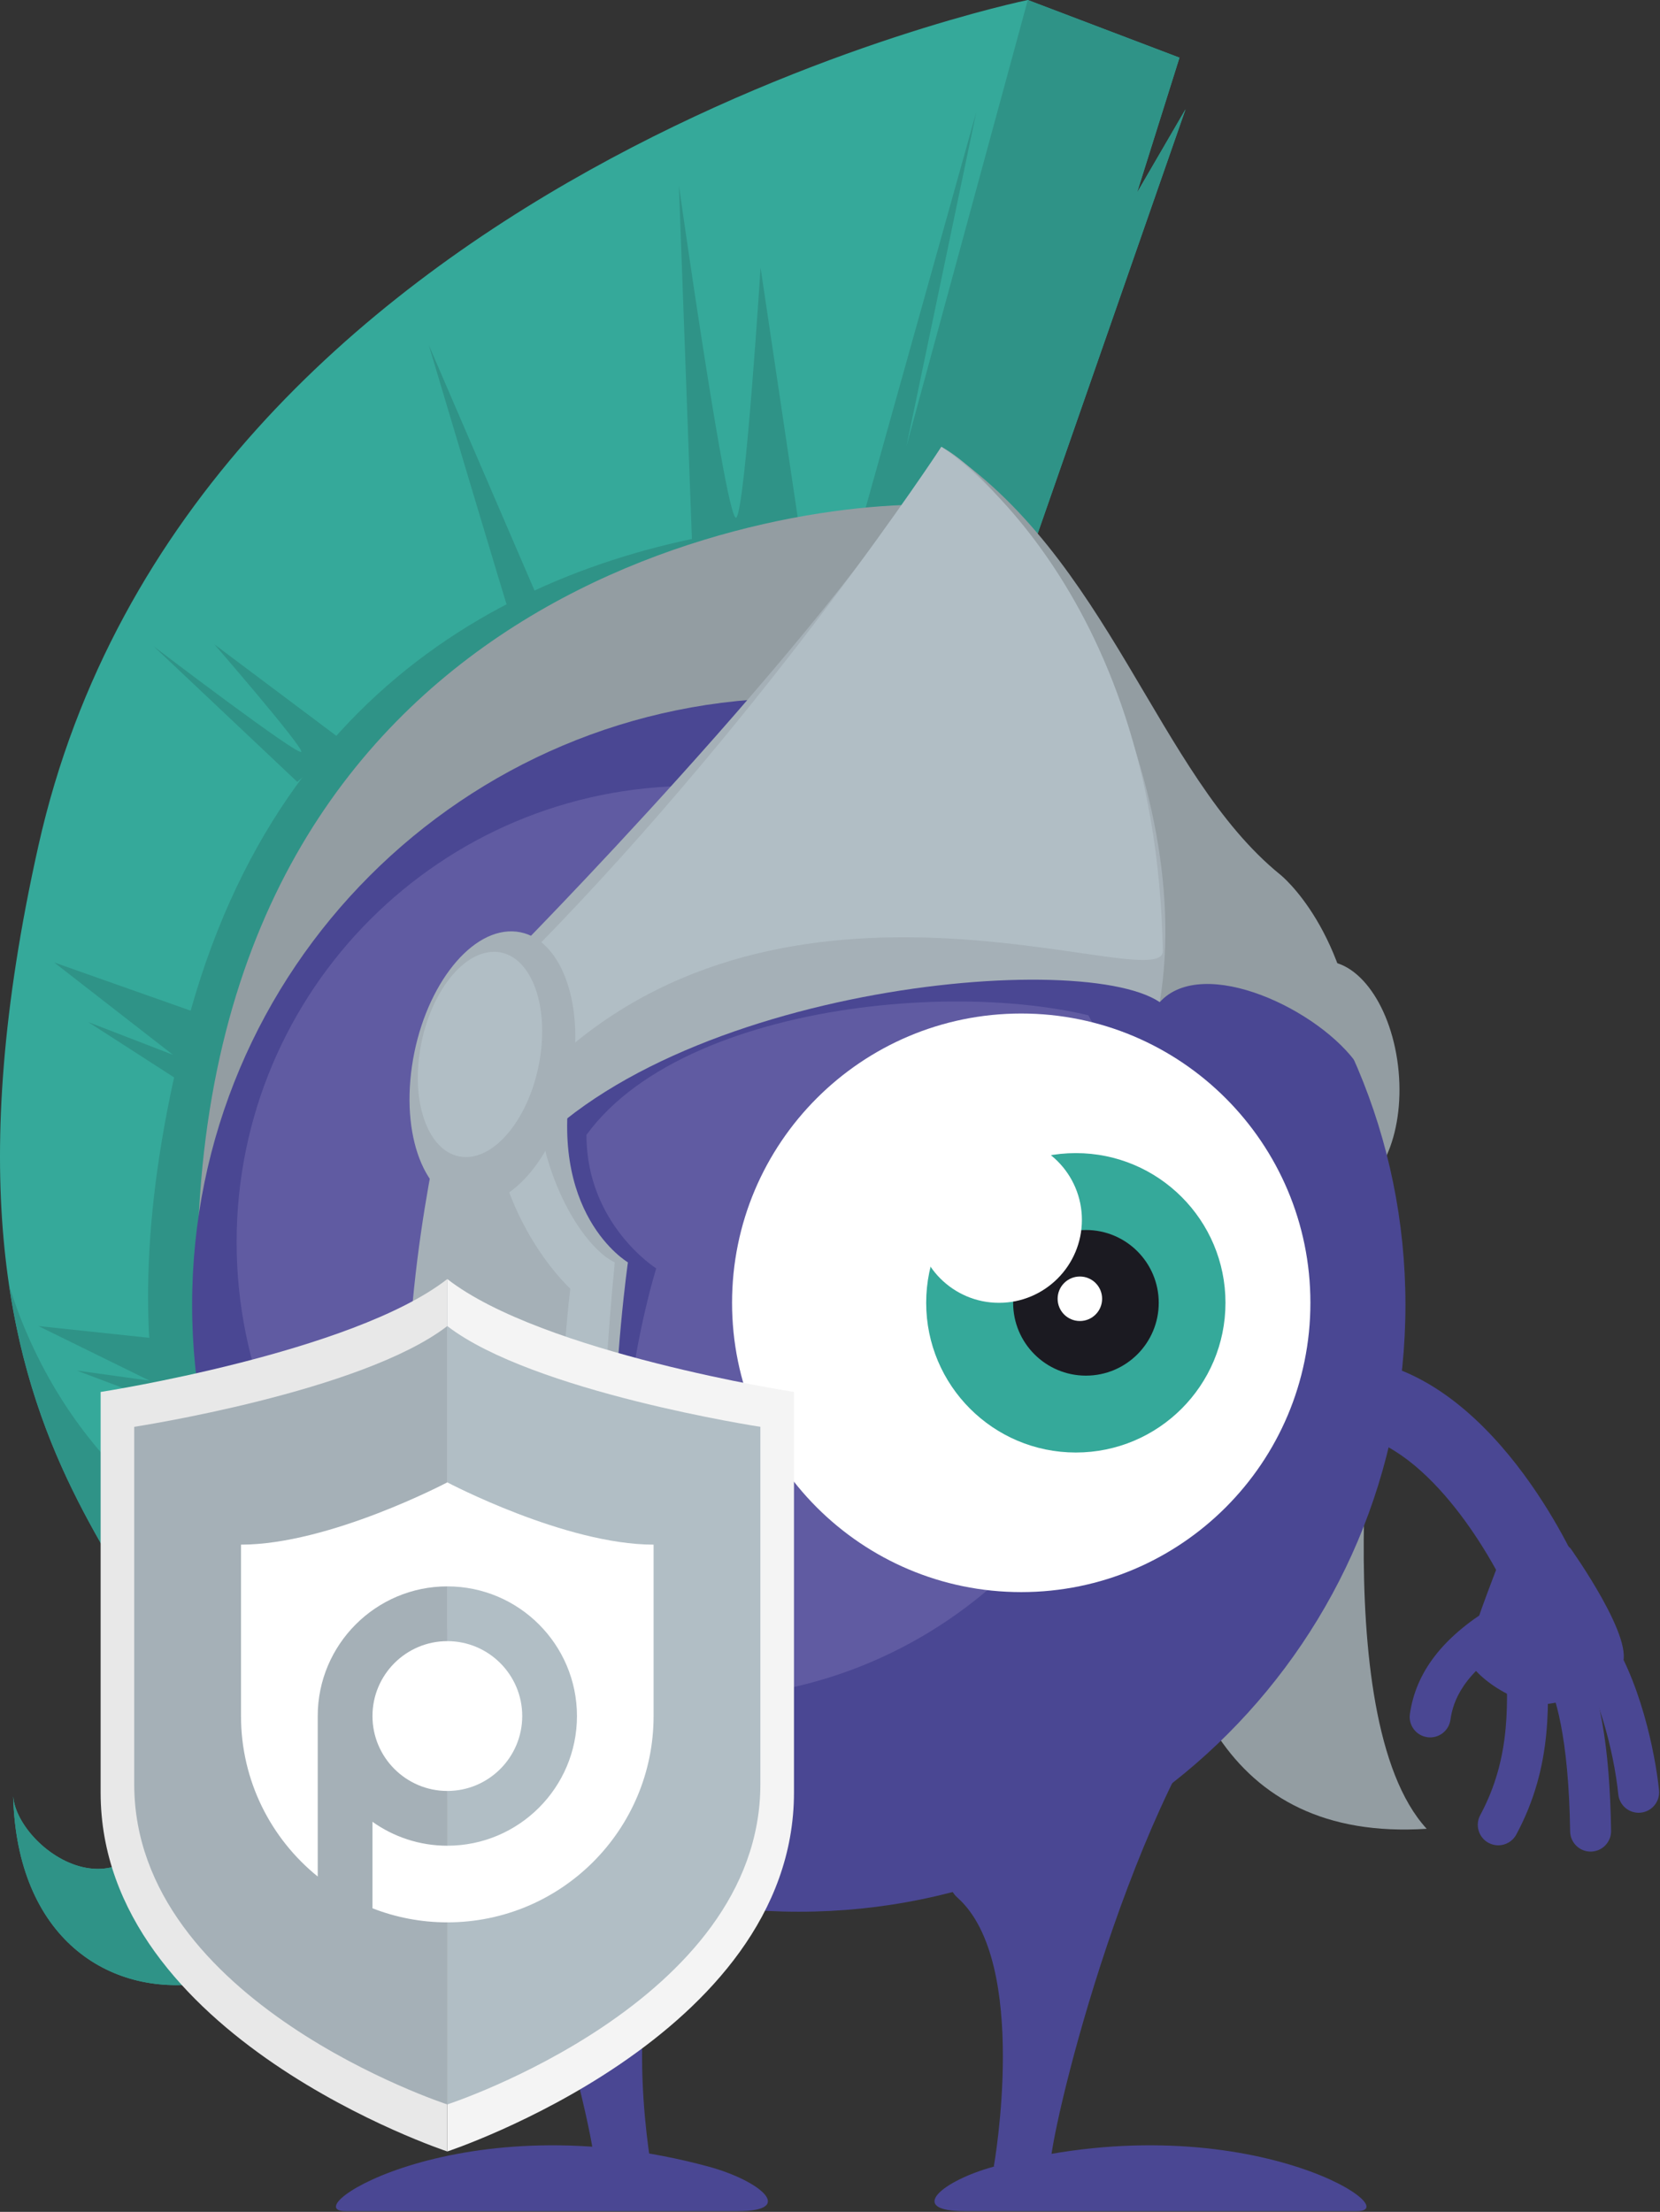 <?xml version="1.0" encoding="UTF-8" standalone="no"?><!DOCTYPE svg PUBLIC "-//W3C//DTD SVG 1.1//EN" "http://www.w3.org/Graphics/SVG/1.1/DTD/svg11.dtd"><svg width="100%" height="100%" viewBox="0 0 1901 2532" version="1.1" xmlns="http://www.w3.org/2000/svg" xmlns:xlink="http://www.w3.org/1999/xlink" xml:space="preserve" xmlns:serif="http://www.serif.com/" style="fill-rule:evenodd;clip-rule:evenodd;stroke-linejoin:round;stroke-miterlimit:2;"><rect x="0" y="0" width="1901" height="2532" fill="#333333" stroke="none"/><g><g><path d="M1600.08,1213.26c-10.907,-72.808 -53.264,-122.621 -94.613,-111.265c-41.346,11.36 -66.02,79.592 -55.113,152.399c10.903,72.808 53.264,122.622 94.609,111.262c41.346,-11.357 66.024,-79.588 55.117,-152.396" style="fill:#939da2;fill-rule:nonzero;"/><path d="M1769.3,1856.26c-16.632,-0 -32.462,-9.707 -39.481,-25.945c-21.908,-50.349 -98.721,-182.658 -189.583,-189.559c-23.674,-1.798 -41.408,-22.447 -39.606,-46.117c1.793,-23.678 22.419,-41.393 46.116,-39.61c161.255,12.251 257.956,231.834 261.993,241.178c9.418,21.795 -0.614,47.098 -22.404,56.516c-5.557,2.4 -11.345,3.537 -17.035,3.537" style="fill:#4a4793;fill-rule:nonzero;"/><path d="M1185.7,618.313l171.947,-493.261l-55.578,95.524l48.63,-154.576l-173.682,-66c-0,0 -960.002,196.434 -1133,967.994c-167.598,747.491 200.063,834.074 162.102,1046.73c-37.347,209.243 -185.839,105.946 -191.052,41.685c8.687,324.788 420.316,267.471 444.631,-66c24.315,-333.472 725.998,-1372.1 725.998,-1372.1" style="fill:#35a99a;fill-rule:nonzero;"/><path d="M792.741,627.614l-15.272,-415.256c0,0 55.496,392.738 65.868,380.007c10.371,-12.732 27.652,-286.022 27.652,-286.022l50.583,339.857l-128.831,-18.586Z" style="fill:#2f9387;fill-rule:nonzero;"/><path d="M907.809,599.789c-268.632,24.315 -585.893,157.472 -694.735,576.632c-108.843,419.155 20.844,585.889 20.844,585.889c0,-0 -157.073,-79.268 -223.472,-290.704c45.449,304.858 222.605,392.281 195.679,543.126c-37.347,209.243 -185.839,105.95 -191.048,41.685c8.683,324.788 420.312,267.475 444.627,-66c16.925,-232.105 361.991,-805.805 570.214,-1133.15c-24.033,-161.31 -62.616,-262.864 -122.109,-257.479" style="fill:#2f9387;fill-rule:nonzero;"/><path d="M1357.65,125.052l-55.578,95.524l48.63,-154.576l-173.682,-66l-138.949,510.631l79.897,-382.105l-138.949,496.735c0,-0 79.999,28.078 164.702,56.172c26.476,-40.165 41.982,-63.12 41.982,-63.12l171.947,-493.261Z" style="fill:#2f9387;fill-rule:nonzero;"/><path d="M231.601,1589.78c-72.949,-851.051 569.683,-1007.37 815.156,-1012l-71.791,402.946l-743.365,609.051Z" style="fill:#939da2;fill-rule:nonzero;"/><path d="M1515.2,1306.14c-31.92,164.385 63.026,219.963 63.026,219.963c0,0 -62.526,438.843 55.578,567.365c-466.628,30.107 -264.001,-750.312 -264.001,-750.312c31.263,-174.839 153.002,-172.455 145.397,-37.016" style="fill:#939da2;fill-rule:nonzero;"/><path d="M465.495,1915.15c132.001,169.051 217.685,534.946 215.367,565.052l64.844,-0c-0,-0 -41.685,-233.895 41.681,-308c83.371,-74.105 -400.628,-463.158 -321.892,-257.052" style="fill:#4a4793;fill-rule:nonzero;"/><path d="M1418.28,1915.15c-132.001,169.051 -217.685,534.946 -215.367,565.052l-64.844,-0c0,-0 41.685,-233.895 -41.681,-308c-83.371,-74.105 400.628,-463.158 321.892,-257.052" style="fill:#4a4793;fill-rule:nonzero;"/><path d="M1138.07,2480.2c-58.829,15.988 -100.573,50.948 -33.416,50.948l449.261,-0c60.209,-0 -134.638,-127.37 -415.845,-50.948" style="fill:#4a4793;fill-rule:nonzero;"/><path d="M811.503,2480.2c58.829,15.988 100.573,50.948 33.416,50.948l-449.261,-0c-60.209,-0 134.638,-127.37 415.845,-50.948" style="fill:#4a4793;fill-rule:nonzero;"/><path d="M1609.49,1493.68c0,-383.692 -311.044,-694.735 -694.735,-694.735c-383.691,-0 -694.735,311.043 -694.735,694.735c-0,383.691 311.044,694.735 694.735,694.735c383.691,-0 694.735,-311.044 694.735,-694.735" style="fill:#4a4793;fill-rule:nonzero;"/><path d="M1315.38,1421.89c0,-288.409 -233.801,-522.21 -522.21,-522.21c-288.405,-0 -522.206,233.801 -522.206,522.21c-0,288.409 233.801,522.21 522.206,522.21c288.409,0 522.21,-233.801 522.21,-522.21" style="fill:#605ba2;fill-rule:nonzero;"/><path d="M192.232,1608.31l-104.211,-39.367l83.371,11.579l-127.37,-62.527l152.841,16.21l-4.631,74.105Z" style="fill:#2f9387;fill-rule:nonzero;"/><path d="M215.587,1243.78l-114.474,-73.761l96.947,37.465l-136.026,-105.736l179.091,63.261l-25.538,78.771Z" style="fill:#2f9387;fill-rule:nonzero;"/><path d="M340.443,895.048l-164.42,-155.158c-0,-0 170.208,129.683 169.051,120.421c-1.157,-9.261 -99.577,-122.735 -99.577,-122.735l148.211,111.156l-53.265,46.316Z" style="fill:#2f9387;fill-rule:nonzero;"/><path d="M583.599,702.84c-3.474,-9.262 -92.632,-308 -92.632,-308l122.739,284.842l-30.107,23.158Z" style="fill:#2f9387;fill-rule:nonzero;"/><path d="M807.072,1990.42c-170.212,-175.421 -55.578,-538.42 -55.578,-538.42c-0,-0 -79.897,-50.369 -79.897,-152.841c119.843,-164.999 499.56,-184.495 639.157,-114.63c139.594,69.865 114.63,-100.738 114.63,-100.738l-309.156,-152.841l-527.998,277.894l38.211,656.524c0,-0 -1.739,104.211 180.631,125.052" style="fill:#4a4793;fill-rule:nonzero;"/><path d="M1500.65,1491.36c0,-182.893 -148.265,-331.158 -331.158,-331.158c-182.892,0 -331.154,148.265 -331.154,331.158c0,182.893 148.262,331.158 331.154,331.158c182.893,-0 331.158,-148.265 331.158,-331.158" style="fill:#fff;fill-rule:nonzero;"/><path d="M1403.39,1491.36c-0,-94.645 -76.724,-171.368 -171.369,-171.368c-94.645,-0 -171.368,76.723 -171.368,171.368c-0,94.645 76.723,171.369 171.368,171.369c94.645,-0 171.369,-76.724 171.369,-171.369" style="fill:#35a99a;fill-rule:nonzero;"/><path d="M1326.96,1491.37c0,-46.043 -37.324,-83.367 -83.367,-83.367c-46.042,0 -83.37,37.324 -83.37,83.367c-0,46.043 37.328,83.367 83.37,83.367c46.043,-0 83.367,-37.324 83.367,-83.367" style="fill:#1b1a21;fill-rule:nonzero;"/><path d="M1238.97,1396.42c0,-52.436 -42.509,-94.945 -94.945,-94.945c-52.44,-0 -94.95,42.509 -94.95,94.945c-0,52.436 42.51,94.946 94.95,94.946c52.436,0 94.945,-42.51 94.945,-94.946" style="fill:#fff;fill-rule:nonzero;"/><path d="M1262.12,1486.73c-0,-14.068 -11.403,-25.475 -25.476,-25.475c-14.068,-0 -25.471,11.407 -25.471,25.475c-0,14.069 11.403,25.472 25.471,25.472c14.073,-0 25.476,-11.403 25.476,-25.472" style="fill:#fff;fill-rule:nonzero;"/><path d="M1798.39,1772.27c-23.677,-22.657 -74.578,-4.345 -80.826,13.369c-6.253,17.719 -37.133,93.66 -36.222,111.352c0.91,17.687 56.254,59.177 94.144,53.135c37.887,-6.045 60.6,-15.401 80.718,-42.014c20.227,-26.761 -57.814,-135.842 -57.814,-135.842" style="fill:#4a4793;fill-rule:nonzero;"/><path d="M1715.76,2112.39c-3.748,0 -7.547,-0.899 -11.079,-2.798c-11.408,-6.127 -15.687,-20.344 -9.555,-31.752c35.851,-66.707 32.209,-130.827 28.359,-198.711l-0.359,-6.35c-0.727,-12.932 9.164,-24.003 22.095,-24.73c12.892,-0.855 23.998,9.168 24.725,22.096l0.36,6.326c4.048,71.39 8.238,145.21 -33.87,223.566c-4.232,7.875 -12.321,12.353 -20.676,12.353" style="fill:#4a4793;fill-rule:nonzero;"/><path d="M1821.53,2119.57c-12.783,-0 -23.244,-10.266 -23.44,-23.092c-1.633,-108.541 -17.104,-158.527 -29.801,-181.345c-6.292,-11.317 -2.22,-25.593 9.097,-31.889c11.322,-6.287 25.593,-2.223 31.889,9.098c22.576,40.591 34.256,107.135 35.706,203.425c0.196,12.951 -10.141,23.603 -23.092,23.799c-0.117,0.004 -0.238,0.004 -0.359,0.004" style="fill:#4a4793;fill-rule:nonzero;"/><path d="M1876.53,2075.12c-11.88,0 -22.064,-8.992 -23.295,-21.067c-5.037,-49.302 -23.471,-120.675 -52.053,-160.864c-7.503,-10.555 -5.033,-25.194 5.522,-32.697c10.555,-7.507 25.19,-5.034 32.697,5.518c38.504,54.147 56.137,140.683 60.482,183.283c1.317,12.881 -8.062,24.393 -20.942,25.706c-0.809,0.082 -1.614,0.121 -2.411,0.121" style="fill:#4a4793;fill-rule:nonzero;"/><path d="M1637.82,1988.85c-1.102,0 -2.216,-0.082 -3.341,-0.242c-12.822,-1.825 -21.732,-13.701 -19.899,-26.523c6.827,-47.817 37.442,-87.697 93.59,-121.914c11.055,-6.745 25.483,-3.24 32.224,7.82c6.741,11.055 3.24,25.487 -7.819,32.22c-57.86,35.265 -68.556,67.399 -71.569,88.502c-1.673,11.696 -11.704,20.137 -23.186,20.137" style="fill:#4a4793;fill-rule:nonzero;"/><path d="M1328.12,1147.18c49.501,-54.711 184.104,8.683 227.524,72.948c-9.55,-155.448 -89.447,-218.841 -89.447,-218.841c-141.551,-114.634 -195.394,-363.867 -388.182,-489.791l250.105,635.684Z" style="fill:#939da2;fill-rule:nonzero;"/><path d="M656.047,1225.09c-31.919,164.385 63.027,219.963 63.027,219.963c-0,0 -62.526,438.844 55.578,567.366c-466.629,30.106 -263.997,-750.313 -263.997,-750.313c31.263,-174.839 152.997,-172.455 145.392,-37.016" style="fill:#a5b0b7;fill-rule:nonzero;"/><path d="M576.073,1357.34c151.106,-223.183 656.524,-274.419 752.048,-210.158c44.292,-269.21 -151.102,-581.841 -250.104,-635.679c-137.21,224.05 -493.261,583.575 -493.261,583.575l-8.683,262.262Z" style="fill:#a5b0b7;fill-rule:nonzero;"/><path d="M616.019,1082.63c266.314,-272.105 461.998,-571.129 461.998,-571.129c-0,0 245.473,155.448 253.578,575.76c6.948,56.739 -394.84,-125.052 -676.208,108.842c-79.893,66.001 -84.527,-48.629 -39.368,-113.473" style="fill:#b1bec5;fill-rule:nonzero;"/><path d="M616.019,1273.68c11.579,92.633 57.895,157.472 88.002,171.369c-34.738,358.946 1.156,510.631 70.631,567.365c-108.843,6.949 -191.053,-39.368 -218.842,-76.422c79.893,53.264 129.683,30.106 129.683,30.106c-76.422,-129.683 -32.423,-490.943 -32.423,-490.943c-0,-0 -72.945,-66 -87.998,-182.948c-15.053,-116.947 50.947,-18.527 50.947,-18.527" style="fill:#b1bec5;fill-rule:nonzero;"/><path d="M656.048,1225.09c12.622,-86.477 -18.399,-157.632 -69.279,-158.929c-50.885,-1.302 -102.363,67.751 -114.986,154.228c-12.618,86.478 18.398,157.632 69.279,158.93c50.885,1.297 102.363,-67.751 114.986,-154.229" style="fill:#a5b0b7;fill-rule:nonzero;"/><path d="M618.786,1208.82c9.469,-64.875 -13.803,-118.257 -51.975,-119.23c-38.172,-0.973 -76.79,50.826 -86.259,115.701c-9.468,64.874 13.799,118.256 51.971,119.229c38.176,0.977 76.794,-50.826 86.263,-115.7" style="fill:#b1bec5;fill-rule:nonzero;"/><path d="M512.238,2462.83c-0,-0 397.005,-130.797 397.005,-410.855l0,-458.559c0,0 -288.37,-44.624 -397.005,-129.257l-0,998.671Z" style="fill:#f4f4f4;fill-rule:nonzero;"/><path d="M512.238,2462.83c-0,-0 -397.006,-130.797 -397.006,-410.855l-0,-458.559c-0,0 288.37,-44.624 397.006,-129.257l-0,998.671Z" style="fill:#e8e8e8;fill-rule:nonzero;"/><path d="M512.238,2409c-0,0 358.516,-116.697 358.516,-366.563l0,-409.12c0,0 -260.413,-39.813 -358.516,-115.325l-0,891.008Z" style="fill:#b1bec5;fill-rule:nonzero;"/><path d="M512.237,2409c0,0 -358.516,-116.697 -358.516,-366.563l-0,-409.12c-0,0 260.413,-39.813 358.516,-115.325l0,891.008Z" style="fill:#a5b0b7;fill-rule:nonzero;"/><path d="M598.047,1964.4c-0,-47.281 -38.469,-85.751 -85.751,-85.751c-47.285,0 -85.75,38.47 -85.75,85.751c-0,47.286 38.465,85.751 85.75,85.751c47.282,-0 85.751,-38.465 85.751,-85.751" style="fill:#fff;fill-rule:nonzero;"/><path d="M512.237,1696.9c0,0 -135.111,71.291 -236.247,71.291l0,196.133c0,74.258 34.288,140.48 87.869,183.792l0,-183.71c0,-81.846 66.587,-148.433 148.433,-148.433c81.851,0 148.437,66.587 148.437,148.433c0,81.851 -66.586,148.437 -148.437,148.437c-31.931,0 -61.514,-10.168 -85.75,-27.39l-0,99.022c26.577,10.355 55.456,16.096 85.695,16.096c130.477,0 236.248,-105.771 236.248,-236.247l-0,-196.133c-101.136,0 -236.248,-71.291 -236.248,-71.291" style="fill:#fff;fill-rule:nonzero;"/></g></g></svg>
